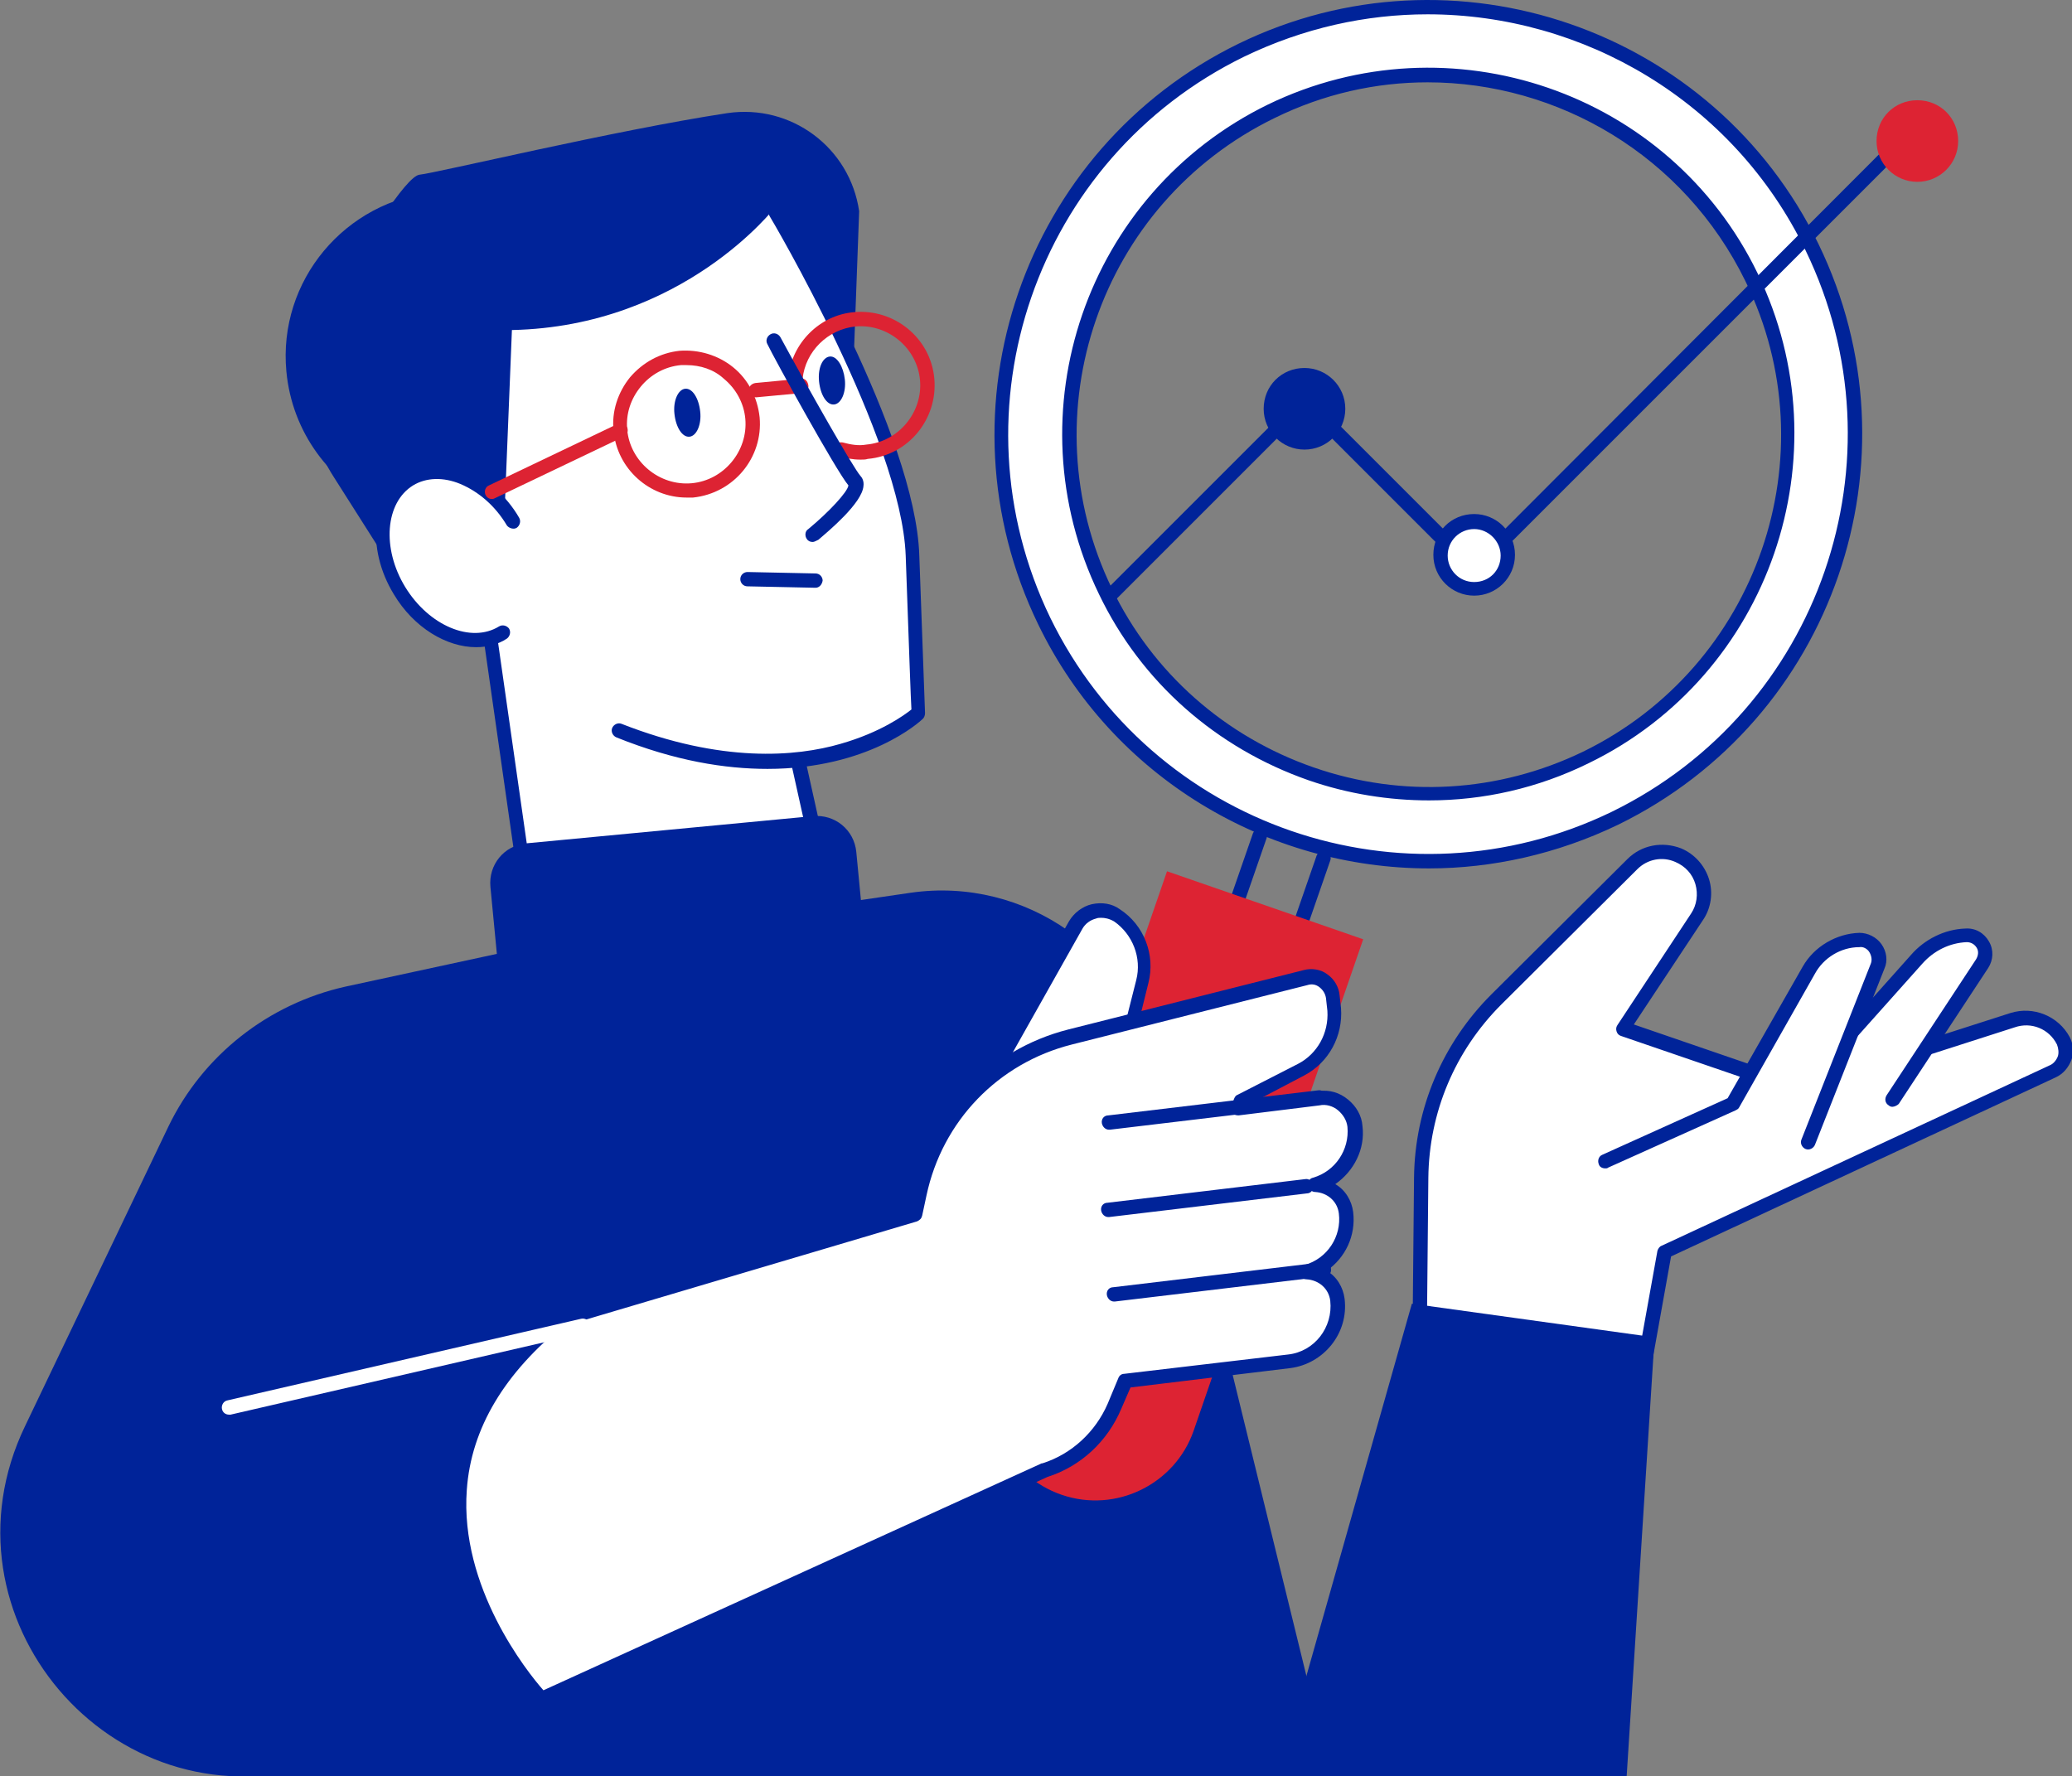 <?xml version="1.0" encoding="UTF-8"?>
<!-- Generator: Adobe Illustrator 27.2.0, SVG Export Plug-In . SVG Version: 6.00 Build 0)  -->
<svg xmlns="http://www.w3.org/2000/svg" xmlns:xlink="http://www.w3.org/1999/xlink" version="1.1" id="Layer_1" x="0px" y="0px" viewBox="0 0 289.4 248.1" style="enable-background:new 0 0 289.4 248.1;" xml:space="preserve">
<rect x="0" y="0" width="289.4" height="248.1" fill="#808080" stroke="none"/>
<style type="text/css">
	.st0{display:none;}
	.st1{display:inline;}
	.st2{fill:#FFFFFF;}
	.st3{clip-path:url(#SVGID_00000061463698210759485910000015930404473039881096_);fill:#FFFFFF;}
	.st4{fill:#E4F1F7;}
	.st5{fill:#002399;}
	.st6{fill:#DD2333;}
</style>
<g id="Layer_2_00000002380294760508920700000007178526115858458034_" class="st0">
	<g class="st1">
		<g>
			<rect id="SVGID_1_" x="-4018.7" y="-427.5" class="st2" width="6602.9" height="1370.6"></rect>
		</g>
		<g>
			<defs>
				<rect id="SVGID_00000017489360911410236150000002492805480883002011_" x="-4018.7" y="-427.5" width="6602.9" height="1370.6"></rect>
			</defs>
			<clipPath id="SVGID_00000045582261096490077330000003219921951560610203_">
				<use xlink:href="#SVGID_00000017489360911410236150000002492805480883002011_" style="overflow:visible;"></use>
			</clipPath>
			
				<rect x="-4018.7" y="-427.5" style="clip-path:url(#SVGID_00000045582261096490077330000003219921951560610203_);fill:#FFFFFF;" width="6602.9" height="1370.6"></rect>
		</g>
	</g>
	<g class="st1">
		<rect x="-16.2" y="2.5" class="st4" width="302.9" height="234.1"></rect>
	</g>
</g>
<g>
	<path class="st5" d="M70.5,133l-22.2,4.8c-10.8,2.4-20,9.6-24.8,19.6L3.5,199.2c-12.8,26.6,12,55.8,40.3,47.5l-11.3,1.4l153.4,0   l-24.3-99.2c-3.3-15.9-18.4-26.5-34.4-24.2L70.5,133z"></path>
	<g>
		<path class="st2" d="M198.1,185.2l0.2-20.8c0.1-9.4,3.9-18.3,10.5-24.9l19-18.9c1.7-1.7,4.2-2.2,6.4-1.2l0,0    c3.4,1.4,4.6,5.6,2.6,8.6l-10.3,15.6l24.5,8.4l29.9-9.6c2.8-0.9,5.8,0.4,7.1,2.9l0,0c0.8,1.6,0.1,3.6-1.5,4.3l-54.2,25.2l-2.7,15    L198.1,185.2z"></path>
		<path class="st5" d="M229.8,190.9c-0.1,0-0.1,0-0.2,0c-0.5-0.1-0.9-0.6-0.8-1.2l2.7-15c0.1-0.3,0.3-0.6,0.6-0.7l54.2-25.2    c0.5-0.2,0.9-0.7,1.1-1.2s0.1-1.2-0.1-1.7c-1.1-2.2-3.6-3.2-5.9-2.4l-29.9,9.6c-0.2,0.1-0.4,0.1-0.6,0l-24.5-8.4    c-0.3-0.1-0.5-0.3-0.6-0.6c-0.1-0.3-0.1-0.6,0.1-0.9l10.3-15.6c0.8-1.2,1-2.7,0.6-4.1c-0.4-1.4-1.4-2.5-2.8-3.1    c-1.8-0.8-3.9-0.4-5.3,1l-19,18.9c-6.5,6.5-10.1,15.1-10.2,24.2l-0.2,20.8c0,0.6-0.5,1-1,1c-0.6,0-1-0.5-1-1l0.2-20.8    c0.1-9.7,4-18.8,10.8-25.6l19-18.9c2-2,4.9-2.5,7.5-1.5c1.9,0.8,3.3,2.4,3.9,4.3c0.6,1.9,0.3,4.1-0.9,5.8l-9.6,14.5l23,7.9    l29.6-9.5c3.2-1,6.7,0.4,8.3,3.4c0.5,1,0.6,2.2,0.2,3.2s-1.1,1.9-2.2,2.4l-53.7,25l-2.6,14.5C230.6,190.5,230.2,190.9,229.8,190.9    z"></path>
	</g>
	<g>
		<path class="st2" d="M264.3,153.6l12.5-19c1.2-1.8-0.2-4.1-2.3-4l0,0c-2.7,0.1-5.2,1.4-6.9,3.4l-14.9,16.7L264.3,153.6z"></path>
		<path class="st5" d="M264.3,154.6c-0.2,0-0.4-0.1-0.5-0.2c-0.5-0.3-0.6-0.9-0.3-1.4l12.5-19c0.3-0.5,0.4-1.1,0.1-1.6    c-0.3-0.5-0.8-0.8-1.4-0.8c-2.4,0.1-4.6,1.2-6.2,3l-15,16.8c-0.4,0.4-1,0.4-1.4,0.1s-0.4-1-0.1-1.4l14.9-16.7    c1.9-2.2,4.7-3.6,7.6-3.7c1.4-0.1,2.6,0.6,3.3,1.8c0.7,1.2,0.6,2.6-0.1,3.7l-12.5,19C265,154.4,264.6,154.6,264.3,154.6z"></path>
	</g>
	<g>
		<path class="st2" d="M224.2,162.2l17.8-8l10.6-18.7c1.4-2.6,4.1-4.1,7.1-4.2l0,0c1.9,0,3.2,1.9,2.5,3.6l-9.7,24.6L224.2,162.2z"></path>
		<path class="st5" d="M224.2,163.2c-0.4,0-0.8-0.2-0.9-0.6c-0.2-0.5,0-1.1,0.5-1.3l17.5-7.9l10.5-18.4c1.6-2.8,4.7-4.6,7.9-4.7    c1.2,0,2.4,0.6,3.1,1.6c0.7,1,0.9,2.3,0.4,3.4l-9.7,24.6c-0.2,0.5-0.8,0.8-1.3,0.6c-0.5-0.2-0.8-0.8-0.6-1.3l9.7-24.6    c0.2-0.5,0.1-1.1-0.2-1.6c-0.3-0.5-0.9-0.8-1.4-0.7c-2.6,0-5,1.5-6.2,3.7l-10.6,18.7c-0.1,0.2-0.3,0.3-0.5,0.4l-17.8,8    C224.5,163.2,224.4,163.2,224.2,163.2z"></path>
	</g>
	<g>
		<path class="st2" d="M253.1,34.5C238.7,5,202.9-7.4,173.3,7c-29.6,14.4-41.9,50.2-27.5,79.7c14.4,29.6,50.2,42,79.8,27.6    C255.1,99.9,267.5,64.1,253.1,34.5z M221.4,105.8c-24.9,12.1-55,1.7-67.1-23.2c-12.1-24.9-1.7-55,23.1-67.1    c24.9-12.1,55-1.7,67.1,23.2C256.7,63.6,246.3,93.7,221.4,105.8z"></path>
		<path class="st5" d="M199.6,121.3c-22.5,0-44.2-12.6-54.6-34.1c-14.6-30.1-2.1-66.4,28-81.1C203-8.5,239.4,4,254,34.1l0,0    c14.6,30.1,2.1,66.4-28,81.1C217.5,119.3,208.4,121.3,199.6,121.3z M199.4,2c-8.6,0-17.3,1.9-25.6,5.9    c-29.1,14.2-41.2,49.3-27.1,78.4c14.2,29.1,49.3,41.2,78.4,27.1c29.1-14.2,41.2-49.3,27.1-78.4l0,0C242.1,14.1,221.1,2,199.4,2z     M199.6,111.8c-5.6,0-11.3-0.9-16.8-2.8c-12.9-4.5-23.4-13.7-29.3-26c-12.3-25.4-1.8-56,23.6-68.4c25.4-12.3,56.1-1.8,68.4,23.6    c12.3,25.4,1.7,56.1-23.6,68.4l0,0C214.8,110.1,207.2,111.8,199.6,111.8z M199.4,11.5c-7.2,0-14.5,1.6-21.4,5    c-24.4,11.9-34.5,41.3-22.7,65.7c5.7,11.8,15.8,20.7,28.2,25c12.4,4.3,25.8,3.5,37.6-2.2c24.4-11.9,34.6-41.4,22.7-65.7    C235.2,21.7,217.6,11.5,199.4,11.5z M221.4,105.8L221.4,105.8L221.4,105.8z"></path>
	</g>
	<g>
		<path class="st5" d="M175.4,148c-0.1,0-0.2,0-0.3-0.1c-0.5-0.2-0.8-0.8-0.6-1.3l9.4-27.1c0.2-0.5,0.8-0.8,1.3-0.6s0.8,0.8,0.6,1.3    l-9.4,27.1C176.2,147.7,175.8,148,175.4,148z"></path>
	</g>
	<g>
		<path class="st5" d="M166.5,144.9c-0.1,0-0.2,0-0.3-0.1c-0.5-0.2-0.8-0.8-0.6-1.3l9.4-27.1c0.2-0.5,0.8-0.8,1.3-0.6    s0.8,0.8,0.6,1.3l-9.4,27.1C167.3,144.6,166.9,144.9,166.5,144.9z"></path>
	</g>
	<path class="st6" d="M148.3,208.8L148.3,208.8c-7.6-2.6-11.6-10.9-9-18.4l23.7-68.7l27.4,9.5l-23.7,68.7   C164.1,207.3,155.9,211.4,148.3,208.8z"></path>
	<g>
		<g>
			<path class="st2" d="M136.4,153.7l13.8-24.5c1.1-2,3.8-2.7,5.7-1.4l0,0c3,2,4.5,5.7,3.6,9.3l-2.4,9.7L136.4,153.7z"></path>
			<path class="st5" d="M136.4,154.7c-0.3,0-0.6-0.1-0.8-0.4c-0.3-0.3-0.3-0.8-0.1-1.1l13.8-24.5c0.7-1.2,1.9-2.1,3.2-2.4     c1.4-0.3,2.8-0.1,3.9,0.7c3.4,2.2,5,6.4,4,10.3l-2.4,9.7c-0.1,0.3-0.3,0.6-0.6,0.7l-20.7,6.9     C136.6,154.7,136.5,154.7,136.4,154.7z M153.8,128.2c-0.2,0-0.5,0-0.7,0.1c-0.8,0.2-1.5,0.7-1.9,1.4l-12.5,22.2l17.7-5.9l2.3-9.1     c0.8-3.1-0.5-6.4-3.1-8.2C154.9,128.3,154.3,128.2,153.8,128.2z"></path>
		</g>
		<g>
			<g>
				<path class="st2" d="M149.4,144.7l32.9-8.3c1.8-0.5,3.6,0.8,3.8,2.7l0.2,1.8c0.3,3.5-1.5,6.8-4.6,8.4l-8.4,4.3l-0.4,1l11.3-1.4      c2.5-0.3,4.7,1.5,5,3.9c0.4,3.8-2,7.2-5.5,8.2c2.2,0,4,1.6,4.3,3.9c0.4,3.8-1.9,7.3-5.5,8.3c2.2,0,4,1.6,4.3,3.9      c0.5,4.2-2.5,8.1-6.8,8.6l-22.9,2.7l-1.5,3.6c-1.8,4.3-5.3,7.5-9.7,8.9l-70.2,32.1c0,0-27.7-29.2,2.9-53.3      c0.1-0.1,0.2-0.1,0.3-0.1l48.9-14.5l0.6-2.8C130.6,155.9,138.8,147.4,149.4,144.7z"></path>
				<path class="st5" d="M75.6,238.3c-0.3,0-0.5-0.1-0.7-0.3c-0.5-0.6-12.9-13.8-11.7-30.1c0.7-9.2,5.6-17.6,14.7-24.7      c0.3-0.2,0.5-0.2,0.7-0.3l48.4-14.3l0.5-2.2c2.4-11.1,10.7-19.8,21.7-22.6l32.9-8.3c1.1-0.3,2.4-0.1,3.3,0.6      c1,0.7,1.6,1.8,1.7,2.9l0.2,1.8c0.3,3.9-1.7,7.6-5.1,9.4l-5.9,3.1l7.9-0.9c1.5-0.2,2.9,0.2,4.1,1.2c1.1,0.9,1.9,2.2,2,3.7      c0.4,3.2-1.2,6.3-3.8,8.1c1.4,0.8,2.3,2.3,2.5,3.9c0.4,3.3-1.1,6.4-3.7,8.2c1.4,0.8,2.3,2.3,2.5,3.9c0.6,4.8-2.9,9.1-7.6,9.7      l-22.3,2.7l-1.3,3c-1.9,4.5-5.6,8-10.3,9.5l-70.2,32C75.9,238.3,75.8,238.3,75.6,238.3z M79,184.9c-8.5,6.8-13.2,14.6-13.8,23.2      c-1,13.6,8.4,25.4,10.7,28l69.6-31.7c0,0,0.1,0,0.1,0c4.1-1.3,7.4-4.4,9.1-8.3l1.5-3.6c0.1-0.3,0.4-0.6,0.8-0.6l22.9-2.7      c3.7-0.4,6.3-3.8,5.9-7.5c-0.2-1.7-1.6-2.9-3.3-3c-0.5,0-0.9-0.4-1-0.9c-0.1-0.5,0.2-1,0.7-1.1c3.2-0.9,5.2-4,4.8-7.2      c-0.2-1.7-1.6-2.9-3.3-3c-0.5,0-0.9-0.4-1-0.9c-0.1-0.5,0.2-1,0.7-1.1c3.1-0.9,5.1-3.9,4.8-7.1c-0.1-0.9-0.6-1.7-1.3-2.3      c-0.7-0.6-1.7-0.9-2.6-0.7l-11.3,1.4c-0.4,0-0.7-0.1-0.9-0.4c-0.2-0.3-0.3-0.7-0.1-1l0.4-1c0.1-0.2,0.2-0.4,0.5-0.5l8.4-4.3      c2.7-1.4,4.3-4.3,4.1-7.4l-0.2-1.8c-0.1-0.6-0.4-1.1-0.9-1.5s-1.1-0.5-1.7-0.3l-32.9,8.3l0,0c-10.3,2.6-18.1,10.7-20.3,21.1      l-0.6,2.8c-0.1,0.4-0.3,0.6-0.7,0.8l-48.9,14.5C79.1,184.9,79,184.9,79,184.9z M149.4,144.7L149.4,144.7L149.4,144.7z"></path>
			</g>
			<g>
				<path class="st5" d="M154.8,170c-0.5,0-0.9-0.4-1-0.9c-0.1-0.6,0.3-1.1,0.9-1.1l27.6-3.3c0.5-0.1,1.1,0.3,1.1,0.9      c0.1,0.6-0.3,1.1-0.9,1.1l-27.6,3.3C154.8,170,154.8,170,154.8,170z"></path>
			</g>
			<g>
				<path class="st5" d="M154.9,157.8c-0.5,0-0.9-0.4-1-0.9c-0.1-0.6,0.3-1.1,0.9-1.1l29.3-3.5c0.5-0.1,1.1,0.3,1.1,0.9      c0.1,0.6-0.3,1.1-0.9,1.1l-29.3,3.5C155,157.8,154.9,157.8,154.9,157.8z"></path>
			</g>
			<g>
				<path class="st5" d="M155.6,181.8c-0.5,0-0.9-0.4-1-0.9c-0.1-0.6,0.3-1.1,0.9-1.1l29.3-3.5c0.5-0.1,1.1,0.3,1.1,0.9      c0.1,0.6-0.3,1.1-0.9,1.1l-29.3,3.5C155.7,181.8,155.7,181.8,155.6,181.8z"></path>
			</g>
		</g>
	</g>
	<g>
		<path class="st2" d="M32,197.6c-0.5,0-0.9-0.3-1-0.8c-0.1-0.5,0.2-1.1,0.8-1.2l49.4-11.4c0.5-0.1,1.1,0.2,1.2,0.8    c0.1,0.5-0.2,1.1-0.8,1.2l-49.4,11.4C32.1,197.6,32.1,197.6,32,197.6z"></path>
	</g>
	<polygon class="st5" points="227.2,248.1 178.5,248.1 197.2,182.1 231.1,186.8  "></polygon>
</g>
<g>
	<g>
		<path class="st2" d="M56.9,66.4c5.2-3.3,9-1.9,11.3-0.1c0.3,0.2,0.6,0.5,0.9,0.8c-3.4-11.7-2.6-20.8,2.5-27.4    c4.4-5.7,12.2-9.3,22.5-10.5c7.7-0.9,14.3-0.1,14.3-0.1c0.2,0,0.4,0.1,0.5,0.3c0.8,1.3,18.6,31.5,19.2,48.2    c0.6,16.7,0.8,22,0.8,22c0,0.2-0.1,0.4-0.2,0.5c-0.1,0.1-5.7,5.2-16.6,6.6l3.1,14c0,0.2,0,0.4-0.1,0.5c-0.2,0.2-2.6,3-11.6,3.9    c-6.4,0.6-16,0.2-30.5-2.8c-0.3-0.1-0.5-0.3-0.5-0.5L68,89.9c-4.4,0.8-9.6-2-12.7-7.1C51.5,76.6,52.2,69.4,56.9,66.4z"></path>
		<path class="st5" d="M60.9,26.8c5.5-0.5,10.8,1,15.1,3.9c-14.7,5.6-24.5,20.9-22.9,37.9c0.1,0.8,0.2,1.5,0.3,2.2    C46.1,67.4,40.8,60.4,40,51.9C38.8,39.2,48.2,28,60.9,26.8z"></path>
		<path class="st5" d="M70.1,80.8L56,81.4l-9.4-14.8C41.9,59.3,41.7,50,46,42.5c4.8-8.4,10.7-17.9,12.6-18.1    c2.2-0.2,27.2-6.2,43-8.6c8.9-1.3,17.1,4.8,18.4,13.7l-0.7,19l-11-19.6c0,0-12.8,16.7-36.8,17.2L70.1,80.8z"></path>
		<g>
			<path class="st6" d="M95.9,69.5c-5.2,0-9.7-4-10.2-9.3c-0.3-2.7,0.6-5.4,2.3-7.5c1.8-2.1,4.2-3.4,6.9-3.7     c2.7-0.2,5.4,0.6,7.5,2.3s3.4,4.2,3.7,7c0.5,5.6-3.6,10.6-9.3,11.2C96.5,69.5,96.2,69.5,95.9,69.5z M95.9,51c-0.3,0-0.5,0-0.8,0     c-2.2,0.2-4.2,1.3-5.6,3c-1.4,1.7-2.1,3.8-1.9,6c0.4,4.5,4.5,7.9,9,7.5s7.9-4.5,7.5-9l0,0c-0.2-2.2-1.3-4.2-3-5.6     C99.7,51.6,97.8,51,95.9,51z"></path>
		</g>
		<g>
			<path class="st5" d="M113.9,82.1C113.8,82.1,113.8,82.1,113.9,82.1l-9.5-0.2c-0.6,0-1-0.5-1-1c0-0.6,0.5-1,1-1l9.5,0.2     c0.6,0,1,0.5,1,1C114.8,81.7,114.4,82.1,113.9,82.1z"></path>
		</g>
		<g>
			<path class="st2" d="M70.4,88.3C66,91,59.5,88.4,55.9,82.5c-3.6-5.9-3-12.9,1.4-15.6c4.4-2.7,10.9-0.1,14.5,5.9L70.4,88.3z"></path>
			<path class="st5" d="M66.5,90.4c-4.1,0-8.7-2.7-11.5-7.4c-3.9-6.4-3.1-14,1.7-16.9c2.4-1.5,5.4-1.6,8.4-0.4     c2.9,1.2,5.6,3.5,7.4,6.6c0.3,0.5,0.1,1.1-0.3,1.4s-1.1,0.1-1.4-0.3c-1.6-2.7-3.9-4.7-6.5-5.8c-2.4-1-4.8-0.9-6.6,0.2     c-3.9,2.4-4.4,8.8-1.1,14.2c3.3,5.4,9.2,7.9,13.1,5.5c0.5-0.3,1.1-0.1,1.4,0.3c0.3,0.5,0.1,1.1-0.3,1.4     C69.6,90,68.1,90.4,66.5,90.4z"></path>
		</g>
		<g>
			<path class="st6" d="M105.6,55.5c-0.5,0-0.9-0.4-1-0.9c-0.1-0.5,0.3-1,0.9-1.1l6.3-0.6c0.6-0.1,1,0.3,1.1,0.9     c0.1,0.5-0.3,1-0.9,1.1L105.6,55.5C105.7,55.5,105.6,55.5,105.6,55.5z"></path>
		</g>
		<path class="st5" d="M97.8,57.5c0.2,1.8-0.5,3.4-1.5,3.5c-1,0.1-1.9-1.3-2.1-3.2c-0.2-1.8,0.5-3.4,1.5-3.5S97.6,55.6,97.8,57.5z"></path>
		<path class="st5" d="M118,53c0.2,1.8-0.5,3.4-1.5,3.5s-1.9-1.3-2.1-3.2s0.5-3.4,1.5-3.5C116.9,49.7,117.8,51.2,118,53z"></path>
		<g>
			<path class="st6" d="M68.7,69.7c-0.4,0-0.7-0.2-0.9-0.6c-0.2-0.5,0-1.1,0.5-1.3l18-8.6c0.5-0.2,1.1,0,1.3,0.5     c0.2,0.5,0,1.1-0.5,1.3l-18,8.6C68.9,69.7,68.8,69.7,68.7,69.7z"></path>
		</g>
		<g>
			<path class="st5" d="M107.2,107.4c-5.9,0-12.9-1.1-21.1-4.4c-0.5-0.2-0.8-0.8-0.6-1.3s0.8-0.8,1.3-0.6c14,5.5,24.4,4.6,30.6,2.8     c5.6-1.6,8.9-4,9.9-4.8c-0.1-1.6-0.3-7.6-0.8-21.5c-0.6-16.3-18.8-47.1-19-47.4c-0.3-0.5-0.1-1.1,0.3-1.4     c0.5-0.3,1.1-0.1,1.4,0.4c0.8,1.3,18.7,31.6,19.2,48.4c0.6,16.7,0.8,22,0.8,22c0,0.3-0.1,0.6-0.3,0.8     C128.5,100.8,121.3,107.4,107.2,107.4z"></path>
		</g>
		<g>
			<path class="st5" d="M73.2,122.7c-0.5,0-0.9-0.4-1-0.9l-4.6-32.2c-0.1-0.6,0.3-1.1,0.8-1.1c0.6-0.1,1.1,0.3,1.1,0.8l4.6,32.2     c0.1,0.6-0.3,1.1-0.8,1.1C73.3,122.7,73.2,122.7,73.2,122.7z"></path>
		</g>
		<g>
			<path class="st5" d="M114.7,121.8c-0.5,0-0.9-0.3-1-0.8l-3.2-14.4c-0.1-0.5,0.2-1.1,0.8-1.2s1.1,0.2,1.2,0.8l3.2,14.4     c0.1,0.5-0.2,1.1-0.8,1.2C114.8,121.8,114.7,121.8,114.7,121.8z"></path>
		</g>
		<g>
			<path class="st6" d="M120.2,64.2c-1.1,0-2.1-0.2-3.1-0.5c-0.5-0.2-0.8-0.7-0.7-1.2c0.2-0.5,0.7-0.8,1.3-0.7     c1.1,0.3,2.2,0.5,3.3,0.3c4.5-0.4,7.9-4.5,7.5-9s-4.5-7.9-9-7.5c-3.9,0.4-7,3.5-7.4,7.3c-0.1,0.5-0.6,1-1.1,0.9     c-0.6-0.1-0.9-0.5-0.9-1.1c0.5-4.8,4.4-8.7,9.2-9.1c5.6-0.5,10.7,3.6,11.2,9.3c0.5,5.6-3.6,10.7-9.3,11.2     C120.9,64.2,120.6,64.2,120.2,64.2z"></path>
		</g>
		<g>
			<path class="st5" d="M113.5,75.7c-0.3,0-0.6-0.1-0.8-0.4c-0.3-0.4-0.3-1.1,0.2-1.4c2.9-2.4,5.5-5.2,5.6-6.1     c-1.7-2-10.4-17.8-11.3-19.7c-0.3-0.5-0.1-1.1,0.4-1.4c0.5-0.3,1.1-0.1,1.4,0.4c3.9,7.2,10.2,18.3,11.2,19.4     c0.2,0.2,0.5,0.7,0.4,1.4c-0.2,2.4-4.9,6.3-6.3,7.5C113.9,75.6,113.7,75.7,113.5,75.7z M118.5,67.9L118.5,67.9L118.5,67.9z"></path>
		</g>
	</g>
	<path class="st5" d="M76.6,149.7l40-3.8c3.1-0.3,5.3-3,5-6.1l-2-20.8c-0.3-3.1-3-5.3-6.1-5l-40,3.8c-3.1,0.3-5.3,3-5,6.1l2,20.8   C70.8,147.8,73.5,150,76.6,149.7z"></path>
</g>
<g>
	<path class="st5" d="M155.4,83.9c-0.3,0-0.5-0.1-0.7-0.3c-0.4-0.4-0.4-1,0-1.4l26.9-26.9c0.4-0.4,1-0.4,1.4,0l22.9,22.9L265,19   c0.4-0.4,1-0.4,1.4,0s0.4,1,0,1.4l-59.9,59.9c-0.4,0.4-1,0.4-1.4,0l-22.9-22.9l-26.2,26.2C155.9,83.8,155.6,83.9,155.4,83.9z"></path>
</g>
<g>
	<path class="st5" d="M186.8,57.2c0,2.6-2.1,4.7-4.7,4.7s-4.7-2.1-4.7-4.7c0-2.6,2.1-4.7,4.7-4.7S186.8,54.6,186.8,57.2z"></path>
	<path class="st5" d="M182.2,62.8c-3.1,0-5.7-2.5-5.7-5.7s2.5-5.7,5.7-5.7c3.1,0,5.7,2.5,5.7,5.7S185.3,62.8,182.2,62.8z    M182.2,53.5c-2,0-3.7,1.6-3.7,3.7s1.6,3.7,3.7,3.7s3.7-1.6,3.7-3.7C185.8,55.2,184.2,53.5,182.2,53.5z"></path>
</g>
<g>
	<path class="st2" d="M210.6,77.6c0,2.6-2.1,4.7-4.7,4.7s-4.7-2.1-4.7-4.7s2.1-4.7,4.7-4.7S210.6,75,210.6,77.6z"></path>
	<path class="st5" d="M205.9,83.2c-3.1,0-5.7-2.5-5.7-5.7s2.5-5.7,5.7-5.7c3.1,0,5.7,2.5,5.7,5.7C211.6,80.7,209,83.2,205.9,83.2z    M205.9,73.9c-2,0-3.7,1.6-3.7,3.7c0,2,1.6,3.7,3.7,3.7s3.7-1.6,3.7-3.7C209.6,75.6,207.9,73.9,205.9,73.9z"></path>
</g>
<g>
	<path class="st6" d="M272.4,19.7c0,2.6-2.1,4.7-4.7,4.7c-2.6,0-4.7-2.1-4.7-4.7s2.1-4.7,4.7-4.7C270.3,15.1,272.4,17.1,272.4,19.7z   "></path>
	<path class="st6" d="M267.8,25.4c-3.1,0-5.7-2.5-5.7-5.7s2.5-5.7,5.7-5.7s5.7,2.5,5.7,5.7S270.9,25.4,267.8,25.4z M267.8,16   c-2,0-3.7,1.6-3.7,3.7s1.6,3.7,3.7,3.7s3.7-1.6,3.7-3.7S269.8,16,267.8,16z"></path>
</g>
</svg>
